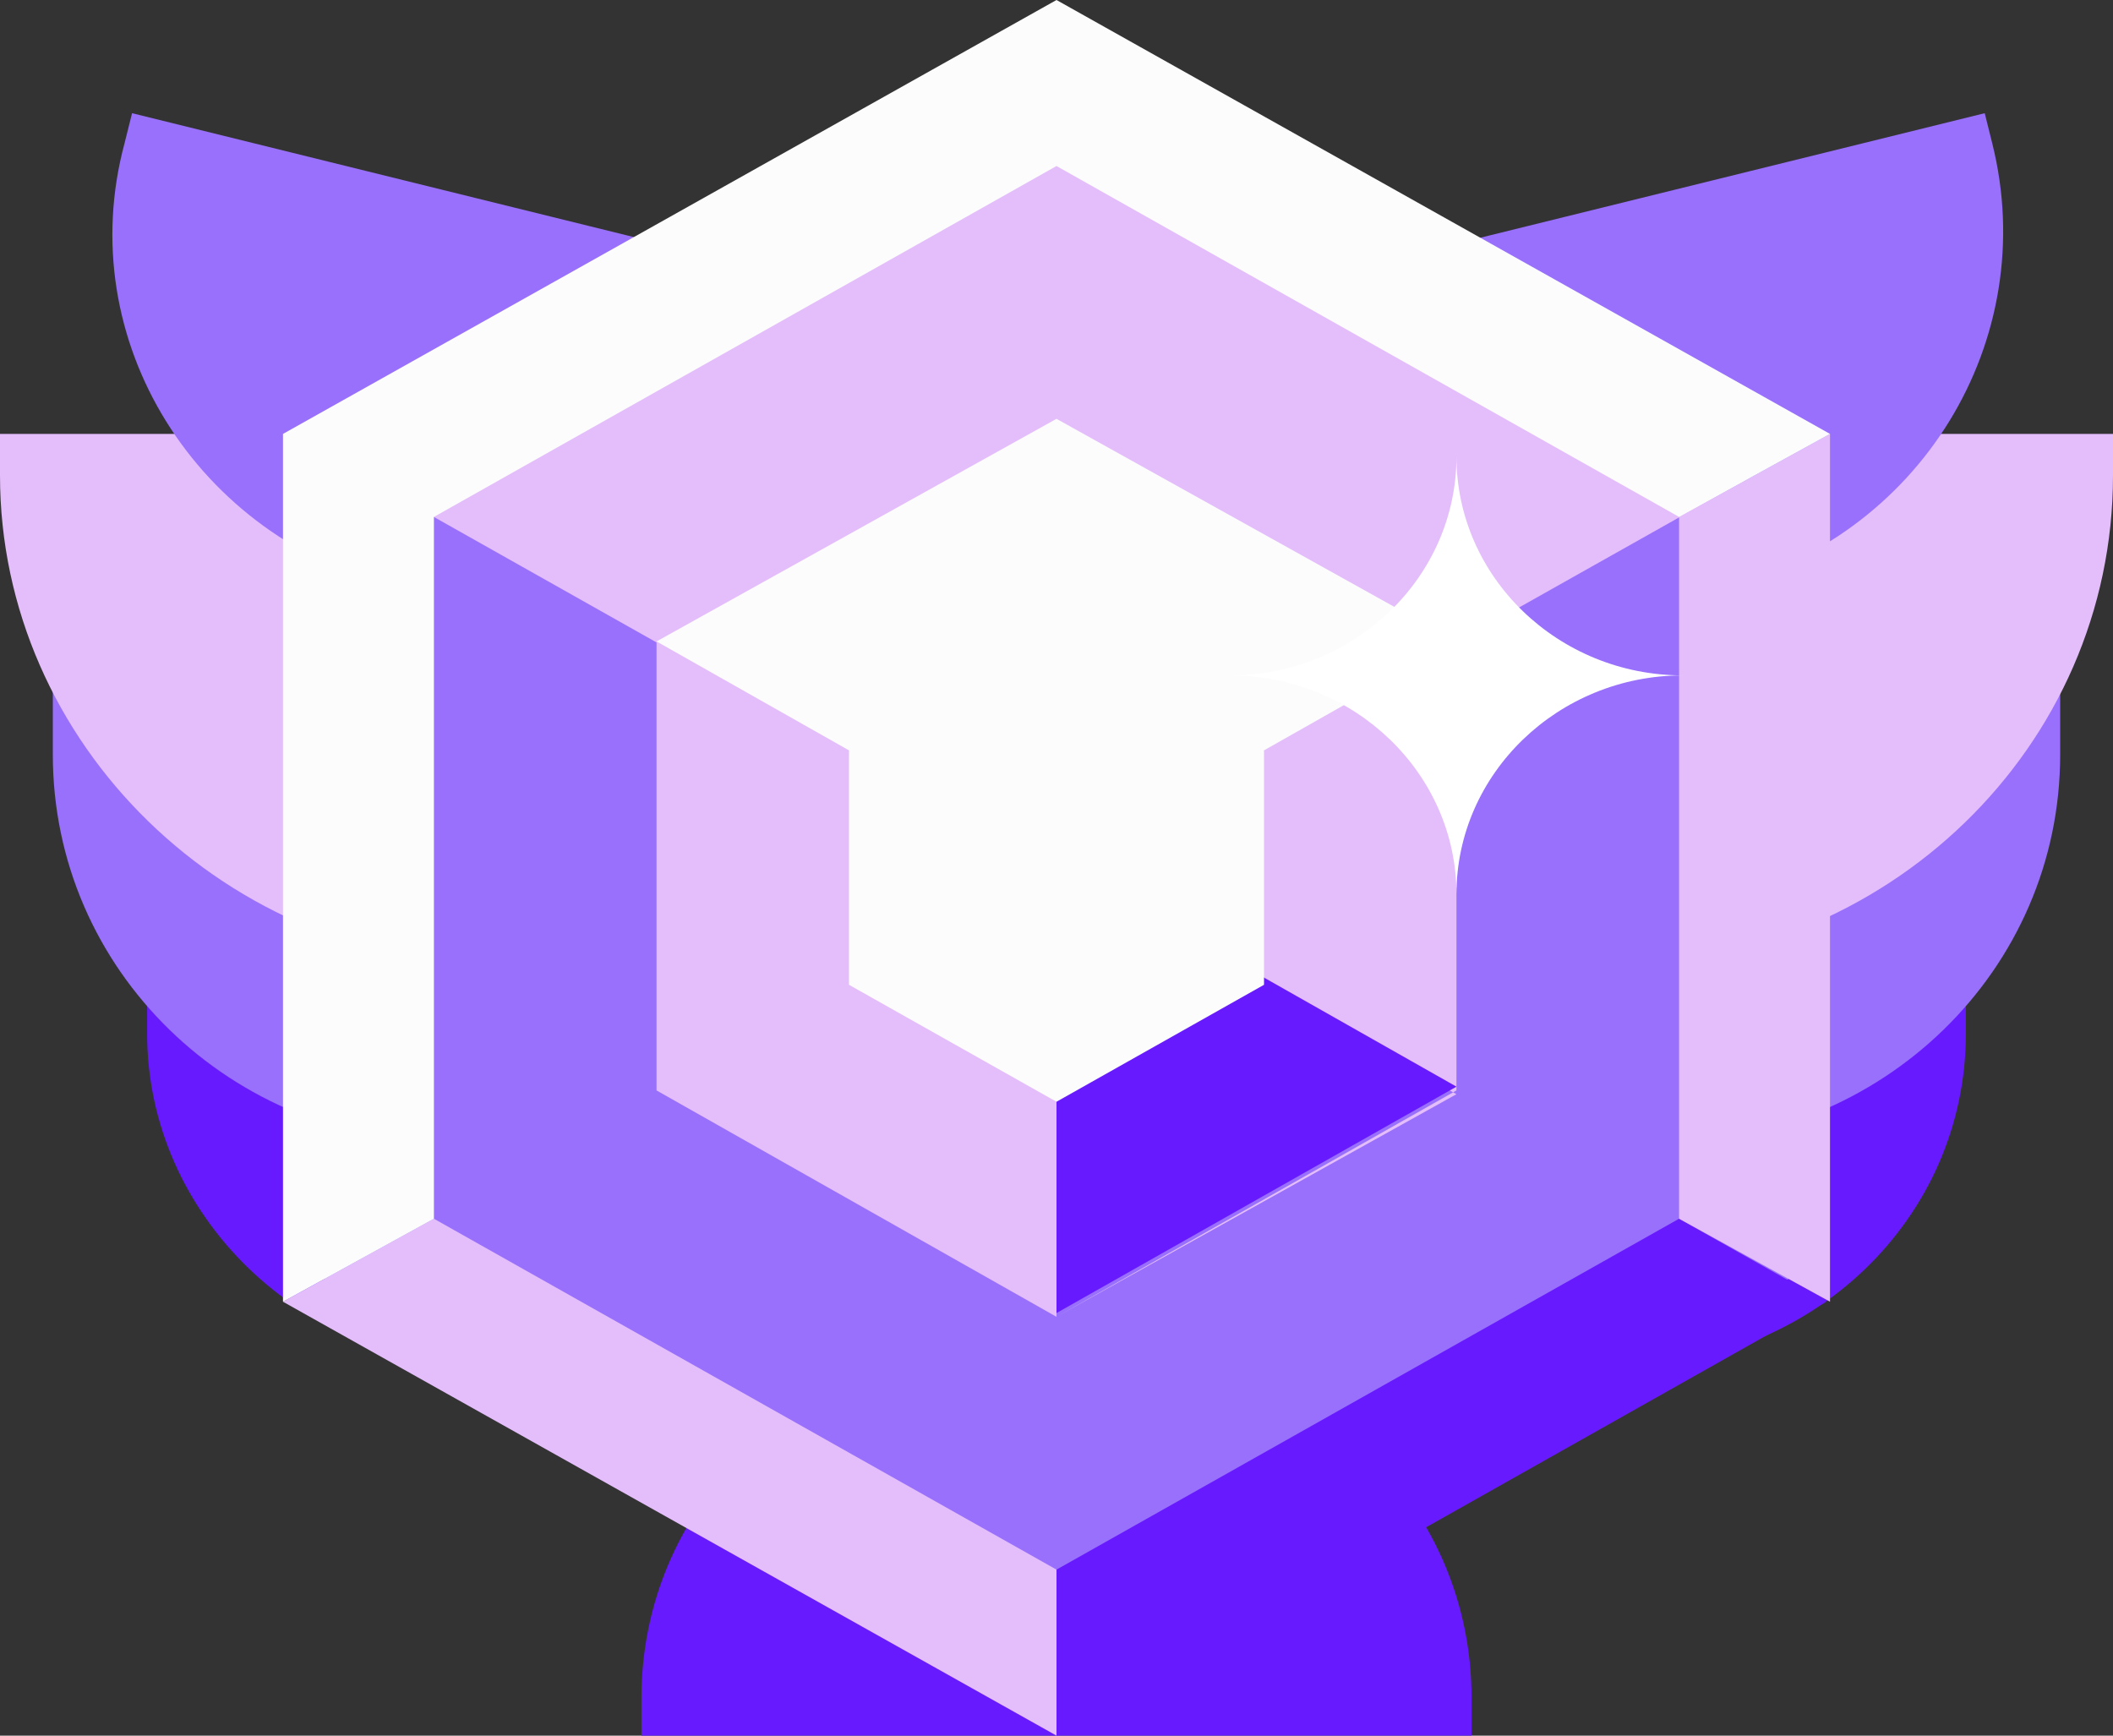 <?xml version="1.0" encoding="utf-8"?>
<!-- Generator: Adobe Illustrator 27.9.5, SVG Export Plug-In . SVG Version: 9.03 Build 54986)  -->
<svg version="1.1" id="Layer_1" xmlns="http://www.w3.org/2000/svg" xmlns:xlink="http://www.w3.org/1999/xlink" x="0px" y="0px"
	 viewBox="0 0 56 46" style="enable-background:new 0 0 56 46;" xml:space="preserve">
<rect x="0" y="0" width="56" height="46" fill="#333333" stroke="none"/>
<style type="text/css">
	.st0{fill:#681AFF;}
	.st1{fill:#9870FC;}
	.st2{fill:#E4BDFB;}
	.st3{fill:#FCFCFC;}
	.st4{fill:#FFFFFF;}
</style>
<path class="st0" d="M3.9,26.4h48.2v1c0,4.9-4.1,8.8-9.1,8.8H13c-5,0-9.1-4-9.1-8.8L3.9,26.4L3.9,26.4z"/>
<path class="st1" d="M1.4,18.3h53.2V20c0,5.7-4.7,10.3-10.6,10.3H12C6.1,30.3,1.4,25.7,1.4,20V18.3z"/>
<path class="st2" d="M0,11.5h56v1.1c0,7.2-6,13-13.4,13H13.4C6,25.6,0,19.7,0,12.6V11.5z"/>
<path class="st1" d="M3.5,3L44,13l-0.2,0.8c-1.4,5.2-6.8,8.3-12.1,7l-21.1-5.2C5.2,14.3,1.9,9,3.3,3.8L3.5,3z"/>
<path class="st0" d="M39,46H17v-1c0-5,4-9,9-9h4c5,0,9,4,9,9V46L39,46z"/>
<path class="st1" d="M45.5,15.6l-21.1,5.2c-5.3,1.3-10.8-1.8-12.1-7L12.1,13L52.6,3l0.2,0.8C54.1,9,50.9,14.3,45.5,15.6z"/>
<path class="st1" d="M47.4,33.9V12.1L28,1.2L8.6,12.1v21.8L28,44.8L47.4,33.9z"/>
<path class="st2" d="M28,11.1L17.4,17v11.9l10.6,6l10.6-6V17L28,11.1z M28,34.9v-6.7l4.6-2.6l6,3.4L28,34.9z"/>
<path class="st2" d="M9.9,12.8L28,23l18.3-10.3L28,2.4L9.9,12.8z"/>
<path class="st3" d="M17.4,17L28,23l10.6-6L28,11.1L17.4,17z"/>
<path class="st0" d="M28,46v-4.4l16.5-9.3l3.9,2.2L28,46z"/>
<path class="st0" d="M28,28.1v6.7l10.6-6l-6-3.4L28,28.1z"/>
<path class="st3" d="M33.5,26.1v-6.2L28,16.8l-5.5,3.1v6.2l5.5,3.1L33.5,26.1z"/>
<polyline class="st2" points="28,46 28,41.6 11.5,32.3 7.5,34.5 28,46 "/>
<polygon class="st2" points="44.5,13.7 44.5,32.3 48.5,34.5 48.5,11.5 "/>
<polyline class="st3" points="11.5,32.3 11.5,13.7 28,4.4 44.5,13.7 44.5,13.7 48.5,11.5 48.5,11.5 28,0 7.5,11.5 7.5,34.5 
	11.5,32.3 "/>
<path class="st4" d="M32.6,17.9c3.3,0,6,2.6,6,5.8c0-3.2,2.7-5.8,6-5.8c-3.3,0-6-2.6-6-5.8C38.6,15.3,35.9,17.9,32.6,17.9z"/>
</svg>
